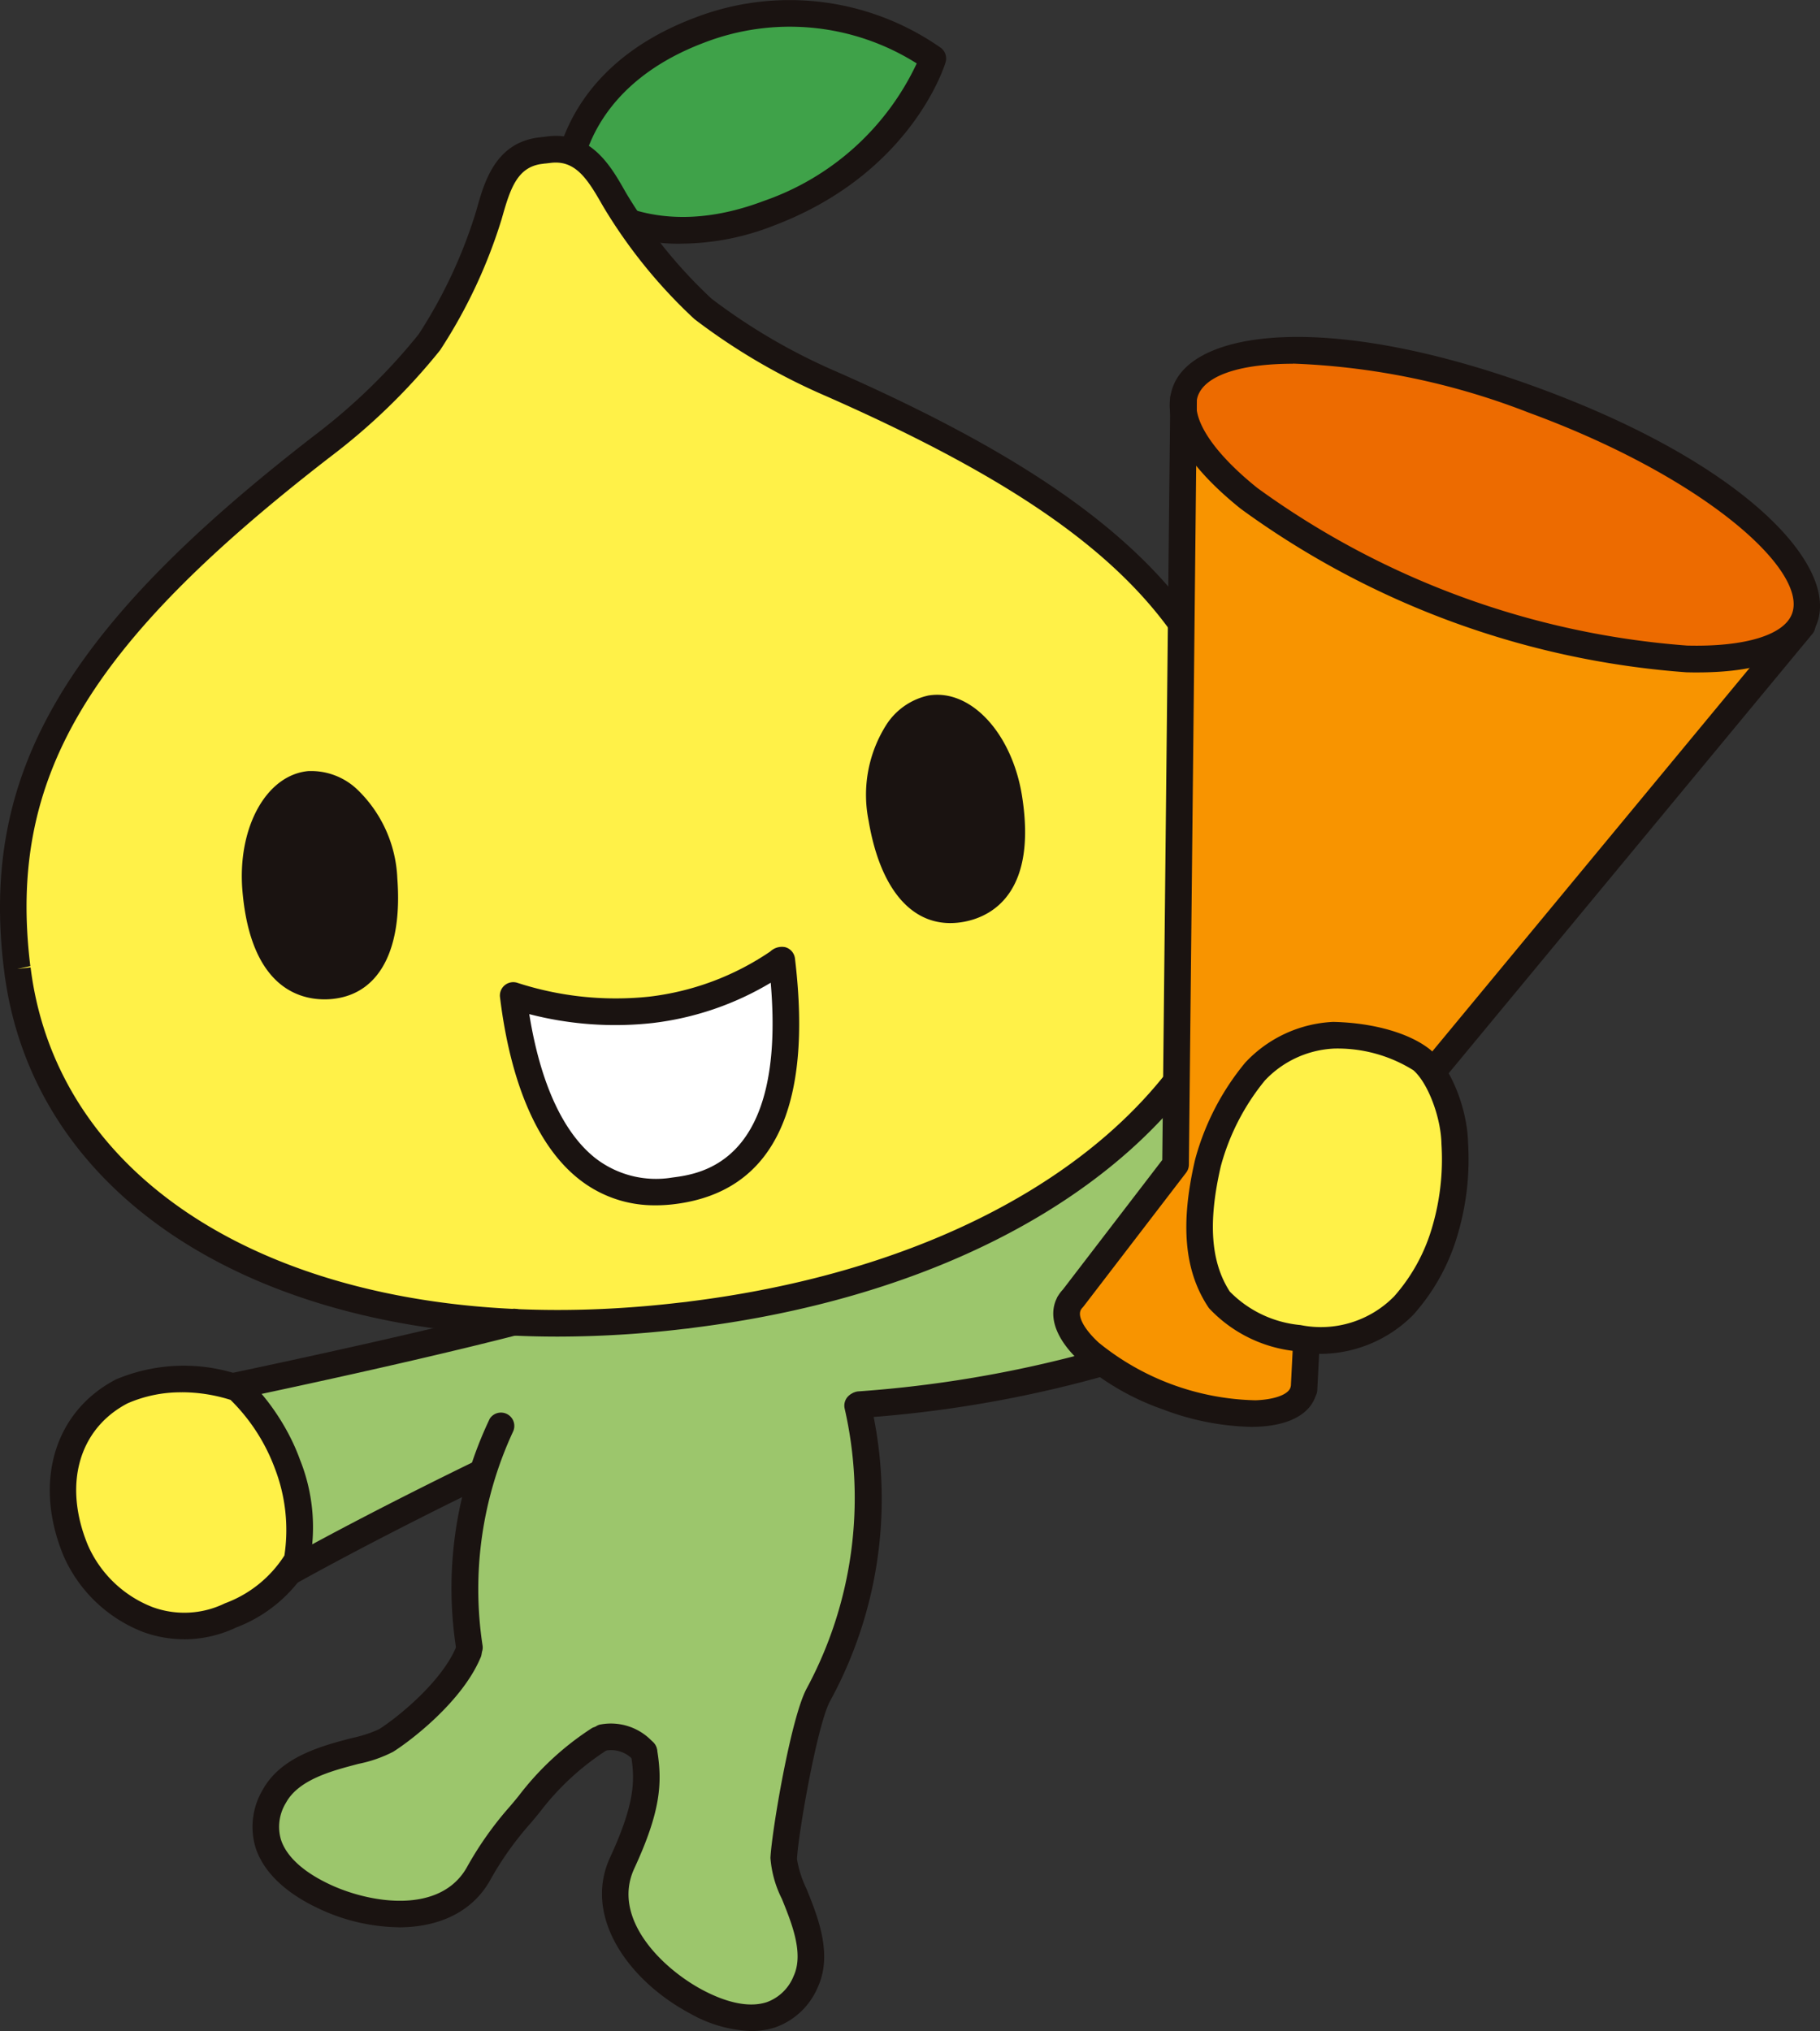 <svg xmlns="http://www.w3.org/2000/svg" width="136.257" height="152.07" viewBox="0 0 136.257 152.07"><rect x="0" y="0" width="136.257" height="152.07" fill="#333333" stroke="none"/><g transform="translate(-496.31 -270.129)"><path d="M502.9,323.272l21.114-4.634s13.389.608,25.188-3.2c17.344-5.608,24.045-14.292,24.045-14.292l.505,5.319-8.407,11.027a6.147,6.147,0,0,0,2.746,3.707s-6.825,2.67-18.194,3.5a34.392,34.392,0,0,1,.395,12c-1.632,7.565-3.56,8.9-4.081,10.83s-2.225,10.382-2,11.346,2.744,5.34,1.854,8.157-2.523,4.821-7.491,2.6-7.565-6.23-7.12-8.9,1.854-4,2.375-6.6.221-4.079-1.338-4.524-3.634.519-6.525,3.857a54.379,54.379,0,0,0-5.192,7.341c-1.409,2.077-7.046,3.486-11.941.15s-3.707-6.082-2.128-7.9c1.63-1.856,6.654-2.335,8.51-3.692s5.113-5.361,5.224-6.388-.7-7.686.929-13.1l-14.092,7.415a10.2,10.2,0,0,0-.3-8.3c-2.083-4.56-4.078-5.711-4.078-5.711" transform="translate(10.758 50.645)" fill="#9cc66c"/><path d="M521.337,315.583a1,1,0,0,1-.032-1.993,89.785,89.785,0,0,0,27.089-6.211,1,1,0,1,1,.737,1.851,89.979,89.979,0,0,1-27.763,6.354Z" transform="translate(39.244 60.715)" fill="#1a1311"/><path d="M539.841,273.88a18.88,18.88,0,0,0-17.478-2.112c-9.932,3.755-9.942,11.6-9.942,11.6s5.184,5.874,15.119,2.112c9.937-3.742,12.3-11.6,12.3-11.6" transform="translate(26.308 0.626)" fill="#3fa249"/><path d="M521.736,288.371a12.908,12.908,0,0,1-9.445-3.721,1,1,0,0,1-.25-.661c0-.348.132-8.576,10.587-12.528a19.713,19.713,0,0,1,18.442,2.259.994.994,0,0,1,.342,1.074c-.1.34-2.625,8.371-12.9,12.241a19.092,19.092,0,0,1-6.772,1.335m-7.675-4.766c1.137,1.058,5.743,4.6,13.745,1.567a19.776,19.776,0,0,0,11.443-10.293,17.8,17.8,0,0,0-15.917-1.554c-8,3.023-9.116,8.723-9.271,10.28" transform="translate(25.689)" fill="#1a1311"/><path d="M589.526,324.472c0-.042-.011-.076-.016-.118a.781.781,0,0,1-.008-.082c-1.84-14.848-11.1-23.295-31.565-32.324a46.005,46.005,0,0,1-9.629-5.629,37.118,37.118,0,0,1-6.588-8.131c-1-1.73-2.2-4.113-4.911-3.786l-.255.029h0l-.079.011-.082.011h0l-.255.032c-2.715.337-3.307,2.939-3.858,4.855a37.184,37.184,0,0,1-4.439,9.476,46.063,46.063,0,0,1-8,7.775c-17.7,13.681-24.659,24.106-22.879,38.962,0,.029.011.055.013.082s.008.076.01.116c2.417,19.535,24.361,28.958,49.707,25.965.116-.013.232-.021.353-.037l.058-.005a.512.512,0,0,1,.063-.008c.118-.016.232-.034.35-.05,25.322-3.181,44.357-17.6,42.011-37.142" transform="translate(0.621 6.928)" fill="#fff148"/><path d="M538.054,363.892c-22.818,0-39.356-10.572-41.436-27.4,0-.013-.011-.1-.011-.108-.005-.029-.013-.074-.018-.124-1.746-14.574,4.558-25.38,23.26-39.838a44.48,44.48,0,0,0,7.8-7.57,36.39,36.39,0,0,0,4.295-9.179l.082-.29c.55-1.938,1.38-4.869,4.608-5.269l.25-.034.066-.005.071-.008.037-.005.258-.032c3.231-.387,4.742,2.262,5.74,4.016l.153.266a36.3,36.3,0,0,0,6.372,7.87,44.654,44.654,0,0,0,9.384,5.474c21.628,9.542,30.341,18.518,32.153,33.114,0,.018.005.071.008.09a1.2,1.2,0,0,1,.016.126c2.283,19.056-15.348,34.777-42.877,38.237l-.361.05a.505.505,0,0,1-.108.013l-.369.04a80.178,80.178,0,0,1-9.368.566m9.669-1.6h0ZM498.6,336.247c2.214,17.9,22.2,28.213,48.6,25.1l.345-.037.042-.005.076-.008.345-.047c26.386-3.318,43.3-18.137,41.155-36.036l0-.024-.013-.105-.008-.082c-1.73-13.942-9.837-22.194-30.978-31.523a46.582,46.582,0,0,1-9.842-5.753c-.021-.018-.045-.037-.066-.058a38.322,38.322,0,0,1-6.764-8.352l-.163-.282c-1.085-1.9-1.988-3.231-3.771-3.023l-.421.05-.034,0-.213.029c-1.782.221-2.343,1.73-2.939,3.836l-.087.305a38.642,38.642,0,0,1-4.563,9.742.735.735,0,0,1-.05.074A46.513,46.513,0,0,1,521.068,298c-18.284,14.134-24.169,24.09-22.5,38.053l.016.1-.982.213Z" transform="translate(0 6.31)" fill="#1a1311"/><path d="M508.2,292.06c-3.207.269-5.387,4.3-4.963,9.037.621,7.033,4.129,8.065,6.161,8.057a5.522,5.522,0,0,0,.8-.058h0c3.339-.471,5.026-3.755,4.629-9a9.777,9.777,0,0,0-3.062-6.714,5.01,5.01,0,0,0-3.562-1.319" transform="translate(11.229 35.797)" fill="#1a1311"/><path d="M525.617,289.935c3.175-.508,6.261,2.883,6.988,7.581,1.085,6.978-2.07,8.823-4.047,9.3a5.91,5.91,0,0,1-.785.134h-.005c-3.355.342-5.78-2.438-6.656-7.628a9.786,9.786,0,0,1,1.364-7.251,5.014,5.014,0,0,1,3.141-2.138" transform="translate(40.229 32.263)" fill="#1a1311"/><path d="M521.22,301.157A24.5,24.5,0,0,1,510.9,300.08c1.045,8.579,4.516,15.6,12.041,14.624,7.317-.953,9.226-7.607,8.063-17.278a21.576,21.576,0,0,1-9.785,3.731" transform="translate(23.828 44.578)" fill="#fff"/><path d="M522.2,316.411a9.056,9.056,0,0,1-5.7-1.914c-3.11-2.415-5.174-7.144-5.969-13.676a1,1,0,0,1,1.332-1.056,23.842,23.842,0,0,0,9.856,1.024v0a20.332,20.332,0,0,0,9.05-3.381,1.263,1.263,0,0,1,1.109-.324,1,1,0,0,1,.737.845c1.353,11.254-1.648,17.439-8.924,18.384a11.7,11.7,0,0,1-1.5.1M512.724,302.1c.834,5.195,2.551,8.921,5,10.822a7.42,7.42,0,0,0,5.711,1.411c2.146-.279,8.518-1.106,7.365-14.585a22.291,22.291,0,0,1-8.839,3.017,25.613,25.613,0,0,1-9.234-.666" transform="translate(23.211 43.959)" fill="#1a1311"/><path d="M502.432,314.774a1,1,0,0,1-.2-1.972c.14-.029,14.118-2.888,24-5.432a1,1,0,0,1,.5,1.933c-9.929,2.554-23.956,5.421-24.1,5.45a.859.859,0,0,1-.2.021" transform="translate(8.373 60.765)" fill="#1a1311"/><path d="M504.806,321.484a1,1,0,0,1-.5-1.859c.055-.032,5.542-3.194,15.069-7.839a1,1,0,1,1,.874,1.793c-9.456,4.608-14.893,7.739-14.945,7.77a.982.982,0,0,1-.5.134" transform="translate(12.244 67.863)" fill="#1a1311"/><path d="M510.478,328.924a1,1,0,0,1-.985-.851A29.5,29.5,0,0,1,512,310.79a1,1,0,0,1,1.751.953,28,28,0,0,0-2.291,16.035,1,1,0,0,1-.837,1.135.966.966,0,0,1-.15.01" transform="translate(20.978 65.554)" fill="#1a1311"/><path d="M524.616,357.588a9.994,9.994,0,0,1-4.634-1.34c-4.518-2.414-8.01-7.2-5.948-11.664,1.92-4.158,1.851-5.861,1.567-7.652a1,1,0,1,1,1.967-.316c.39,2.441.232,4.566-1.725,8.8-1.725,3.742,2.091,7.475,5.079,9.074,1.922,1.027,3.6,1.348,4.863.924a3.418,3.418,0,0,0,1.988-1.946c.782-1.69-.14-3.955-.877-5.777a8.18,8.18,0,0,1-.858-3.065c.084-1.877,1.511-10.469,2.715-12.694a30.074,30.074,0,0,0,2.839-20.962,1,1,0,0,1,1.911-.569,31.541,31.541,0,0,1-3,22.478c-.969,1.788-2.391,9.958-2.478,11.836a8.341,8.341,0,0,0,.714,2.225c.837,2.064,1.983,4.89.843,7.362a5.406,5.406,0,0,1-3.165,3,5.7,5.7,0,0,1-1.8.282" transform="translate(27.952 64.611)" fill="#1a1311"/><path d="M514.452,338.278a14.43,14.43,0,0,1-6.022-1.411c-2.483-1.164-4.108-2.73-4.7-4.526a5.4,5.4,0,0,1,.513-4.331c1.361-2.507,4.442-3.312,6.691-3.9a9.6,9.6,0,0,0,2.027-.658c1.4-.882,4.65-3.528,5.745-6.088a1,1,0,1,1,1.833.785c-1.39,3.247-5.177,6.148-6.519,6.991a9.889,9.889,0,0,1-2.583.9c-2,.524-4.492,1.174-5.443,2.923a3.419,3.419,0,0,0-.371,2.757c.413,1.264,1.677,2.42,3.652,3.347,3.065,1.44,8.339,2.267,10.306-1.351a25.838,25.838,0,0,1,3.21-4.518c.242-.287.461-.545.648-.782a21.632,21.632,0,0,1,5.471-5.055,1,1,0,0,1,1.067,1.683,19.684,19.684,0,0,0-4.974,4.61c-.2.25-.432.527-.69.832a23.782,23.782,0,0,0-2.981,4.181c-1.382,2.549-4.01,3.615-6.883,3.615" transform="translate(11.722 76.148)" fill="#1a1311"/><path d="M517.146,322.236a1,1,0,0,1-.782-.377,2.237,2.237,0,0,0-2.1-.692,1,1,0,0,1-.432-1.946,4.253,4.253,0,0,1,4.092,1.4,1,1,0,0,1-.779,1.617" transform="translate(27.354 80.038)" fill="#1a1311"/><path d="M514.908,315.723a13.06,13.06,0,0,1,.677,7.249,9.752,9.752,0,0,1-4.934,4.063c-4.439,2.1-9.371-.087-11.609-4.879-1.985-4.811-.816-9.653,3.478-11.9a11.991,11.991,0,0,1,8.563-.255,13.816,13.816,0,0,1,3.826,5.722" transform="translate(2.927 64.033)" fill="#fff148"/><path d="M507.784,329.443a8.961,8.961,0,0,1-3.039-.532,10.735,10.735,0,0,1-5.993-5.719c-2.272-5.5-.69-10.793,3.921-13.2a13.066,13.066,0,0,1,9.334-.319c.042.016.087.034.129.053.748.369,3.123,2.946,4.323,6.28a13.589,13.589,0,0,1,.653,7.981l-.034.076a10.779,10.779,0,0,1-5.411,4.505,9.07,9.07,0,0,1-3.884.879m-.169-18.492a9.946,9.946,0,0,0-4.073.829c-3.647,1.912-4.832,6.085-2.965,10.611a8.737,8.737,0,0,0,4.845,4.642,6.916,6.916,0,0,0,5.416-.284,8.961,8.961,0,0,0,4.453-3.578,12.806,12.806,0,0,0-.706-6.5,14.044,14.044,0,0,0-3.326-5.153,12.134,12.134,0,0,0-3.644-.571m8.584,12.636h0Z" transform="translate(2.312 63.418)" fill="#1a1311"/><path d="M561.622,283.838c-12.8-4.695-24.461-5-26.046-.677a3.273,3.273,0,0,0-.126.479l-.018-.008,0,.179a3.29,3.29,0,0,0-.008.74l-.59,56.5-7.683,10.019a1.672,1.672,0,0,0-.248.319l-.042.055.008,0a2.077,2.077,0,0,0-.095.208c-.724,1.977,2.625,5.024,7.481,6.807s9.384,1.622,10.108-.355a1.572,1.572,0,0,0,.063-.219l.024.011.65-12.939,36.684-44.325-.068-.024a3.161,3.161,0,0,0,.213-.448c1.585-4.321-7.5-11.633-20.3-16.328" transform="translate(49.584 16.298)" fill="#f89400"/><path d="M576.531,300.151c-1.585,4.321-13.247,4.018-26.046-.677s-21.889-12.007-20.3-16.328,13.247-4.018,26.046.677,21.889,12.007,20.3,16.328" transform="translate(55.021 16.273)" fill="#ed6b00"/><path d="M541.054,359.117a19.7,19.7,0,0,1-6.564-1.3,19.139,19.139,0,0,1-6.161-3.528c-1.733-1.577-2.409-3.2-1.912-4.558.026-.068.055-.137.087-.2a1.021,1.021,0,0,1,.145-.269,2.574,2.574,0,0,1,.321-.416l7.449-9.713.6-57.09a1,1,0,0,1,1.993.021l-.6,57.422a1,1,0,0,1-.208.6l-7.68,10.016a.836.836,0,0,1-.076.087.742.742,0,0,0-.105.137l-.016.024a.6.6,0,0,0-.032.071c-.192.521.35,1.461,1.38,2.4a19.247,19.247,0,0,0,11.733,4.305c1.39-.05,2.412-.416,2.6-.935a.414.414,0,0,0,.024-.084l.016-.068.64-12.7a1,1,0,0,1,.226-.587L581.6,298.42a1,1,0,0,1,1.535,1.272L546.66,343.759l-.635,12.61a1.009,1.009,0,0,1-.121.429l-.029.079c-.5,1.356-2.062,2.151-4.4,2.233q-.205.008-.419.008" transform="translate(48.906 17.843)" fill="#1a1311"/><path d="M569.063,304.829c-.263,0-.532-.005-.806-.011a64.6,64.6,0,0,1-33.372-12.244c-4.258-3.423-6.009-6.585-5.071-9.145,1.559-4.247,11.667-5.658,27.326.084s22.455,13.36,20.9,17.607c-.893,2.43-3.989,3.707-8.974,3.707M538.8,281.716c-3.957,0-6.556.872-7.117,2.4-.59,1.609,1.072,4.189,4.447,6.9a62.662,62.662,0,0,0,32.176,11.8c4.318.108,7.265-.782,7.855-2.391,1.2-3.257-6.6-10.24-19.711-15.048a53.922,53.922,0,0,0-17.65-3.671" transform="translate(54.313 15.647)" fill="#1a1311"/><path d="M531.051,309.092c-.861,3.694-1.061,7.407.845,10.287a9.4,9.4,0,0,0,5.917,2.867,8.62,8.62,0,0,0,7.873-2.43,14.48,14.48,0,0,0,3.023-5.361,18.768,18.768,0,0,0,.811-6.756c-.04-2.275-1.138-5.137-2.454-6.272-1.348-1.09-3.815-1.79-6.6-1.864a8.635,8.635,0,0,0-5.9,2.725,18.333,18.333,0,0,0-3.518,6.8" transform="translate(55.707 48.068)" fill="#fff148"/><path d="M540.132,324.04a9.155,9.155,0,0,1-1.906-.2,10.341,10.341,0,0,1-6.446-3.173.874.874,0,0,1-.095-.121c-1.8-2.715-2.112-6.23-.985-11.062l.026-.095a19.2,19.2,0,0,1,3.723-7.151A9.608,9.608,0,0,1,541,299.189c.037,0,.076,0,.108,0,2.989.076,5.682.856,7.2,2.083,1.543,1.33,2.767,4.384,2.825,6.988a19.86,19.86,0,0,1-.845,7.075,15.43,15.43,0,0,1-3.265,5.793,9.828,9.828,0,0,1-6.893,2.915m-6.828-4.658a8.477,8.477,0,0,0,5.287,2.5,7.68,7.68,0,0,0,7.015-2.154,13.438,13.438,0,0,0,2.781-4.974,18,18,0,0,0,.761-6.335c0-.026-.005-.055-.005-.082-.034-2.009-1.019-4.6-2.109-5.537a10.712,10.712,0,0,0-5.919-1.619,7.592,7.592,0,0,0-5.2,2.4,17.2,17.2,0,0,0-3.289,6.4c-.972,4.195-.758,7.186.674,9.4" transform="translate(55.086 47.452)" fill="#1a1311"/></g></svg>